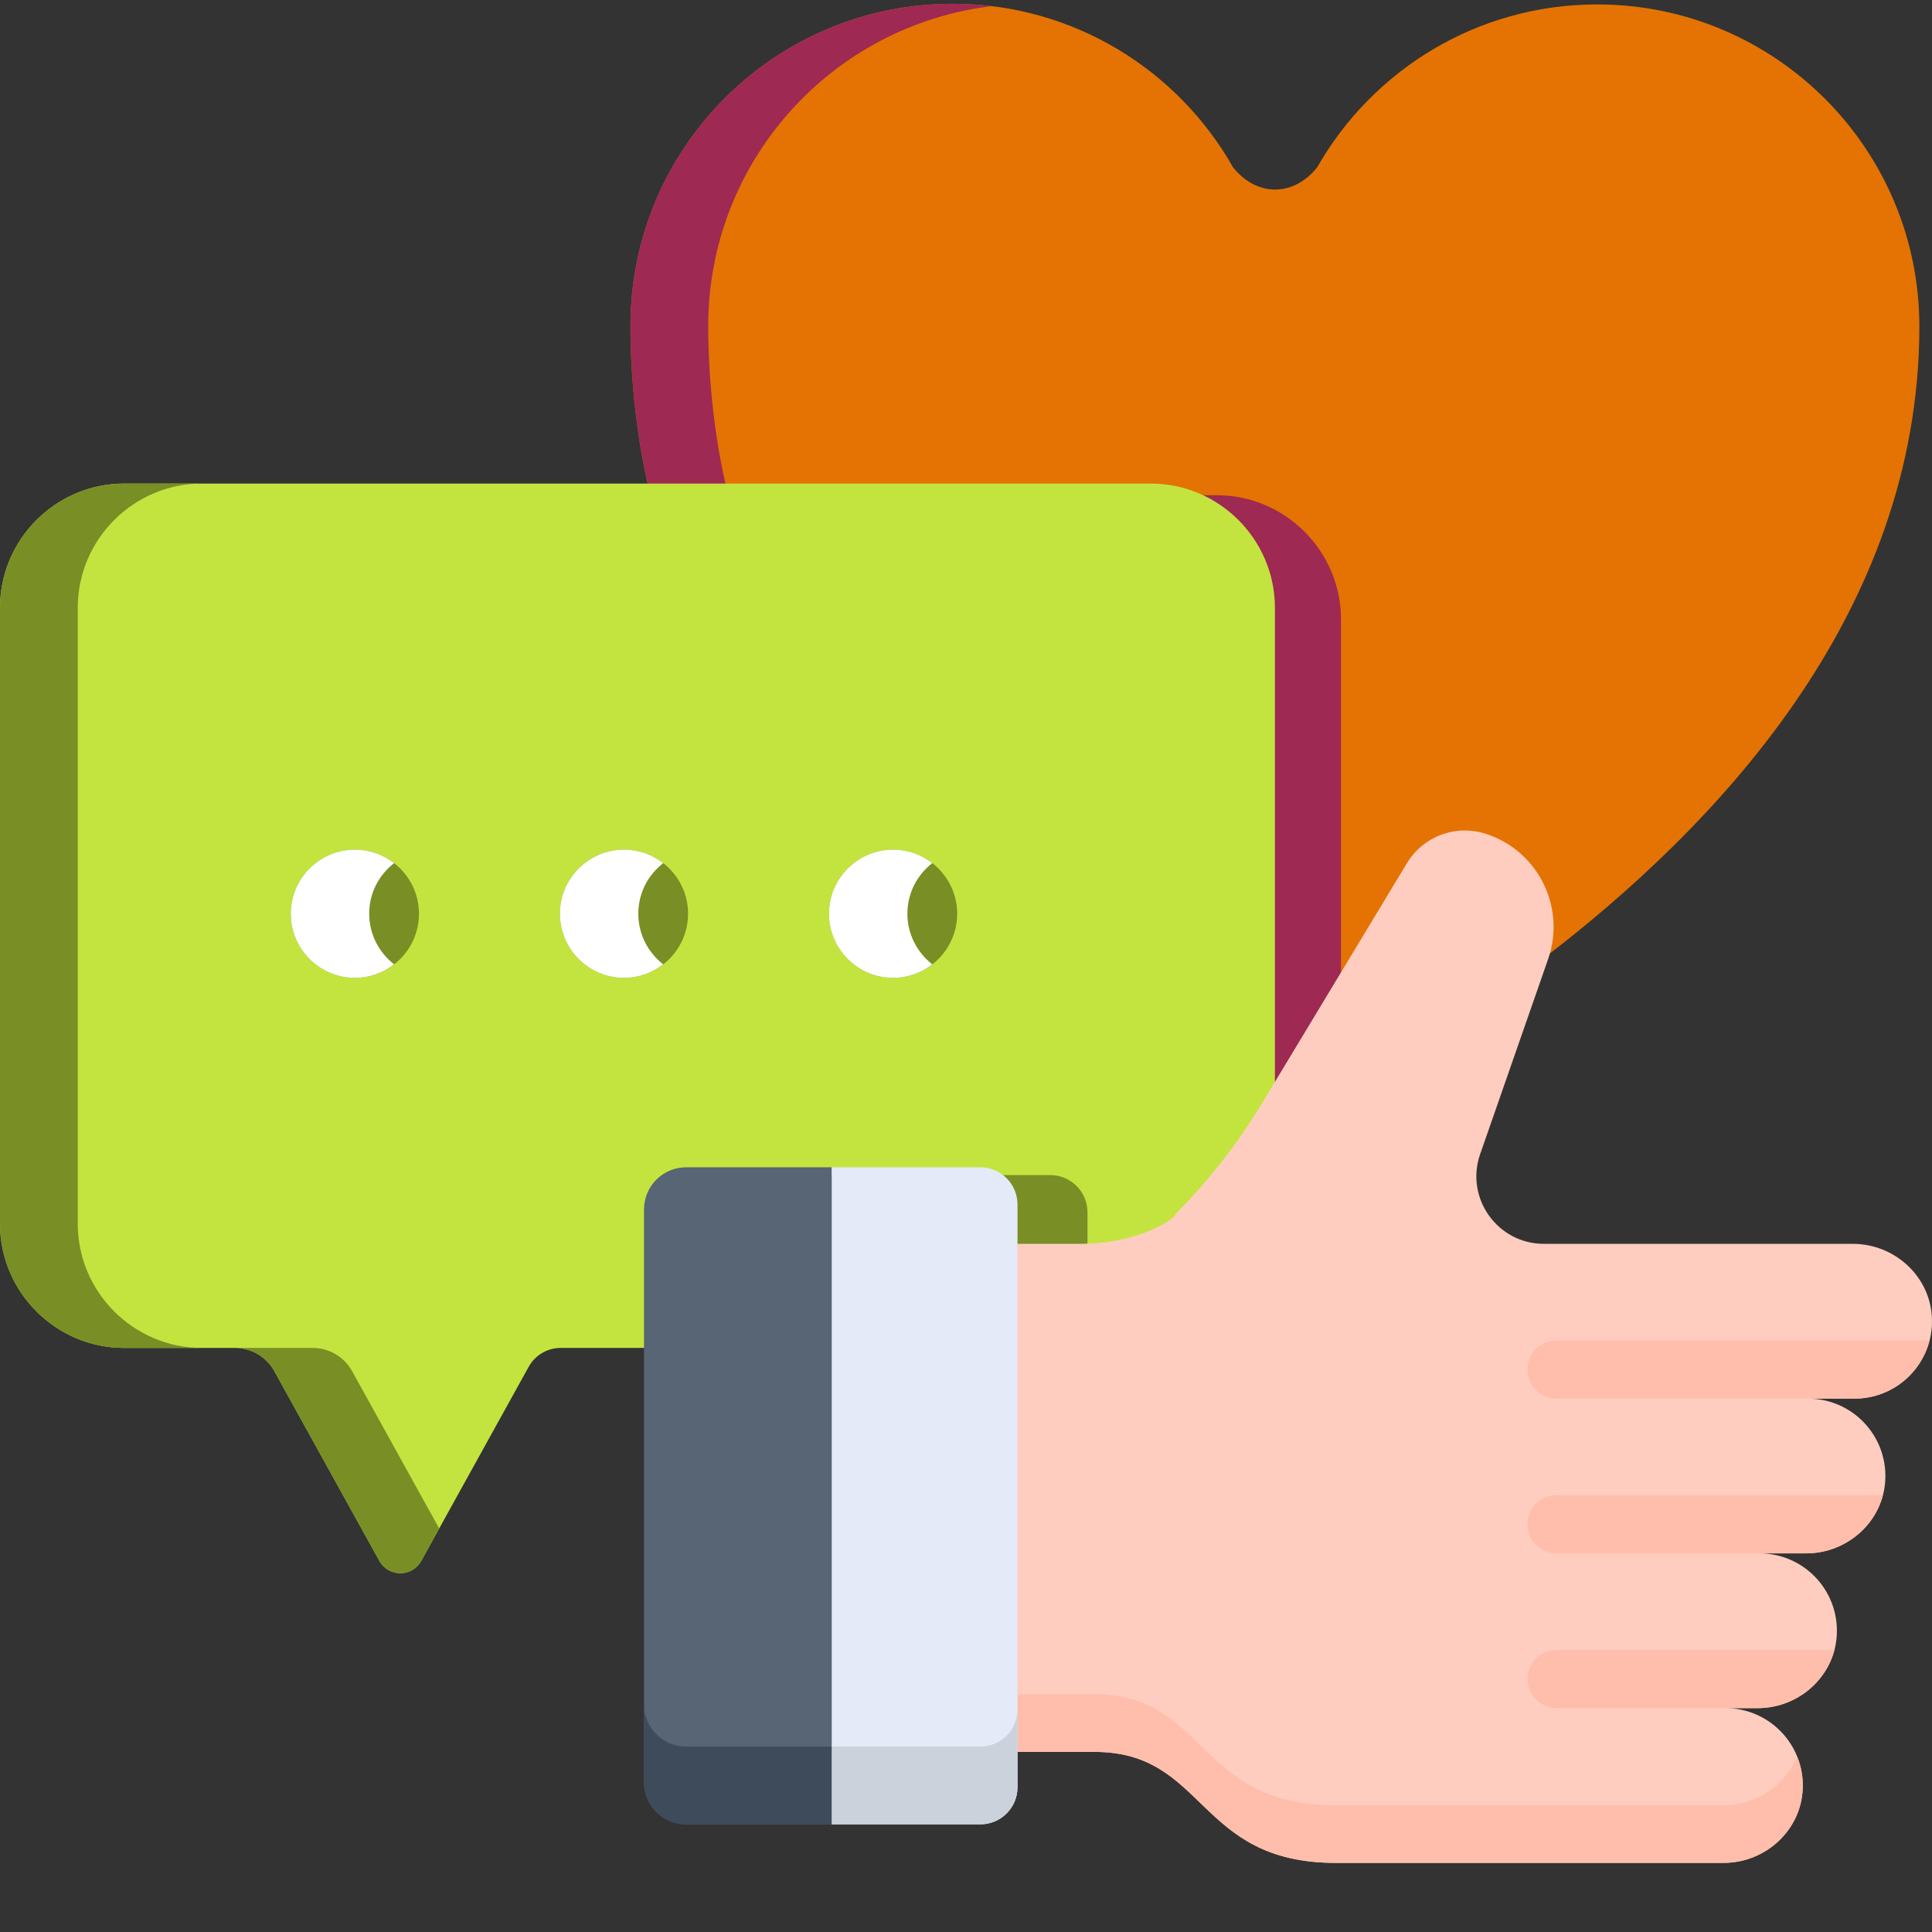 <?xml version="1.0" encoding="UTF-8"?> <svg xmlns="http://www.w3.org/2000/svg" width="512" height="512" viewBox="0 0 512 512" fill="none"><rect x="0" y="0" width="512" height="512" fill="#333333" stroke="none"/><path d="M423.352 1.172C391.484 1.141 363.703 18.578 349.012 44.434L349 44.43C342.738 52.164 333.102 52.184 326.82 44.406L326.816 44.414C312.176 18.524 284.43 1.031 252.566 1C205.398 0.953 167.125 39.145 167.078 86.305C167.062 100.985 168.98 118.023 172.406 131.238H301.871C319.969 131.238 334.773 146.047 334.773 164.145V293.922L372.836 231.859C374.923 228.4 378.116 225.746 381.899 224.326C385.681 222.906 389.832 222.804 393.68 224.035C407.57 228.477 413.004 240.402 408.207 254.168L407.992 254.785C454.594 219.383 508.574 162.852 508.652 86.648C508.703 39.492 470.512 1.218 423.352 1.172Z" fill="#E47303"></path><path d="M262.836 1.633C259.428 1.218 255.999 1.007 252.566 1C205.398 0.953 167.125 39.145 167.078 86.305C167.062 100.985 168.98 118.023 172.406 131.238H193.012C189.586 118.023 187.668 100.984 187.684 86.305C187.727 42.645 220.543 6.695 262.836 1.633ZM355.379 260.324V164.144C355.379 146.047 340.57 131.238 322.477 131.238H301.87C319.968 131.238 334.772 146.047 334.772 164.145V293.922L355.379 260.324Z" fill="#9E2953"></path><path d="M304.96 128.148H32.903C14.805 128.148 0 142.953 0 161.051V324.313C0 342.41 14.805 357.215 32.902 357.215H62.266C66.609 357.215 70.606 359.575 72.707 363.371L100.535 413.648C102.953 418.012 109.227 418.012 111.641 413.648L140.109 362.215C140.946 360.701 142.174 359.438 143.665 358.559C145.156 357.679 146.855 357.216 148.586 357.215H172.726V322.578C172.726 316.406 177.726 311.406 183.895 311.406H257.735C263.18 311.406 267.59 315.82 267.59 321.258V331.691H286.605C302.359 331.531 311.637 324.828 311.637 323.671C320.227 315.012 327.774 305.378 334.125 294.965L337.863 288.77V161.05C337.863 142.953 323.059 128.148 304.961 128.148H304.96Z" fill="#C3E43F"></path><path d="M20.605 324.312V161.049C20.605 142.951 35.41 128.146 53.508 128.146H32.902C14.805 128.147 0 142.952 0 161.05V324.315C0 342.409 14.805 357.218 32.902 357.218H53.508C35.41 357.218 20.605 342.409 20.605 324.312ZM93.313 363.37C92.281 361.505 90.768 359.95 88.932 358.868C87.096 357.785 85.003 357.214 82.871 357.214H62.266C66.609 357.214 70.606 359.574 72.707 363.37L100.535 413.647C102.949 418.011 109.227 418.011 111.641 413.647L116.391 405.065L93.313 363.37ZM288.195 321.261C288.195 319.968 287.941 318.687 287.446 317.491C286.951 316.296 286.225 315.21 285.31 314.295C284.396 313.38 283.309 312.654 282.114 312.159C280.919 311.664 279.638 311.409 278.344 311.409H257.738C259.032 311.409 260.313 311.664 261.509 312.159C262.704 312.654 263.79 313.38 264.705 314.294C265.62 315.209 266.346 316.296 266.841 317.491C267.336 318.686 267.59 319.968 267.59 321.261V331.691H286.605C287.152 331.687 287.668 331.655 288.195 331.636V321.261ZM94.047 259.132C84.699 259.132 77.063 251.511 77.063 242.147C77.063 231.413 86.945 223.394 97.375 225.503C104.953 226.937 111.031 233.792 111.031 242.147C111.031 251.483 103.457 259.132 94.047 259.132ZM165.36 259.132C156.012 259.132 148.375 251.511 148.375 242.147C148.375 231.413 158.262 223.394 168.688 225.503C176.266 226.937 182.344 233.792 182.344 242.147C182.348 251.483 174.77 259.132 165.359 259.132H165.36ZM236.676 259.132C227.328 259.132 219.691 251.511 219.691 242.147C219.691 231.413 229.574 223.394 240.004 225.503C247.582 226.937 253.66 233.792 253.66 242.147C253.66 251.483 246.086 259.132 236.676 259.132Z" fill="#798E25"></path><path d="M97.841 242.149C97.841 236.619 100.47 231.814 104.438 228.739C102.379 227.134 99.969 225.997 97.376 225.505C86.945 223.395 77.062 231.415 77.062 242.149C77.062 251.513 84.7 259.134 94.047 259.134C97.978 259.134 101.571 257.786 104.446 255.556C100.439 252.446 97.841 247.599 97.841 242.149ZM169.157 242.149C169.157 236.619 171.787 231.814 175.755 228.739C173.696 227.134 171.285 225.997 168.691 225.505C158.261 223.395 148.38 231.415 148.38 242.149C148.38 251.513 156.016 259.134 165.359 259.134C169.289 259.134 172.887 257.786 175.758 255.556C171.754 252.446 169.157 247.599 169.157 242.149ZM240.469 242.149C240.469 236.619 243.098 231.814 247.066 228.739C245.008 227.134 242.599 225.997 240.005 225.505C229.575 223.395 219.691 231.415 219.691 242.149C219.691 251.513 227.328 259.134 236.676 259.134C240.606 259.134 244.204 257.786 247.075 255.556C243.067 252.446 240.469 247.599 240.469 242.149Z" fill="white"></path><path d="M409.149 329.634H491.001C502.122 329.634 511.591 338.278 511.985 349.392C512.403 361.06 503.067 370.646 491.493 370.646H479.138C490.72 370.646 500.048 380.239 499.634 391.907C499.235 403.017 489.767 411.661 478.649 411.661H466.298C477.872 411.661 487.204 421.251 486.786 432.919C486.388 444.032 476.919 452.673 465.802 452.673H457.255C468.833 452.673 478.165 462.267 477.747 473.931C477.349 485.044 467.876 493.685 456.759 493.685H353.981C317.044 493.685 319.763 464.271 290.071 464.271H267.591V329.634H286.606C302.364 329.47 311.638 322.771 311.638 321.614C320.228 312.952 327.776 303.317 334.13 292.904L372.837 228.771C374.924 225.311 378.117 222.657 381.899 221.237C385.682 219.817 389.833 219.715 393.681 220.946C407.571 225.384 415.067 240.399 410.267 254.169L392.181 306.071C388.31 317.657 396.935 329.634 409.149 329.634Z" fill="#FFCDBF"></path><path d="M456.759 478.402H353.981C317.044 478.402 319.763 448.984 290.071 448.984H267.591V464.27H290.071C319.763 464.27 317.044 493.684 353.981 493.684H456.759C467.879 493.684 477.349 485.043 477.747 473.93C477.857 470.93 477.31 468.07 476.255 465.473C473.13 473.102 465.458 478.403 456.759 478.403V478.402ZM412.524 355.195C408.259 355.195 404.798 358.652 404.798 362.922C404.798 367.192 408.255 370.648 412.524 370.648H479.201C479.181 370.648 479.162 370.645 479.143 370.645H491.494C501.072 370.645 509.1 364.075 511.354 355.195H412.524ZM412.524 396.21C411.509 396.21 410.504 396.41 409.567 396.799C408.629 397.187 407.777 397.756 407.06 398.474C406.343 399.192 405.773 400.043 405.385 400.981C404.997 401.919 404.798 402.924 404.798 403.938C404.798 405.987 405.612 407.952 407.061 409.401C408.51 410.85 410.475 411.664 412.524 411.664H466.356C466.336 411.664 466.317 411.66 466.298 411.66H478.649C488.282 411.66 496.665 405.168 498.993 396.21H412.524ZM412.524 437.223C410.475 437.224 408.51 438.038 407.062 439.487C405.613 440.936 404.799 442.9 404.798 444.949C404.797 445.964 404.997 446.969 405.385 447.907C405.773 448.844 406.342 449.696 407.06 450.414C407.777 451.131 408.629 451.7 409.567 452.089C410.504 452.477 411.509 452.677 412.524 452.676H457.314H457.254H465.802C475.435 452.676 483.817 446.184 486.149 437.223H412.524Z" fill="#FFBEAB"></path><path d="M259.798 309.349H220.388V483.469H259.798C265.239 483.469 269.653 479.059 269.653 473.619V319.199C269.649 313.762 265.239 309.348 259.798 309.348V309.349Z" fill="#E4EAF8"></path><path d="M259.798 462.865H220.388V483.471H259.798C265.239 483.471 269.653 479.061 269.653 473.619V453.014C269.653 458.455 265.239 462.865 259.798 462.865Z" fill="#CCD2DB"></path><path d="M181.836 309.348C175.664 309.348 170.668 314.348 170.668 320.516V472.296C170.668 478.469 175.668 483.469 181.836 483.469H220.386V309.348H181.836Z" fill="#576574"></path><path d="M170.664 451.695V472.297C170.664 478.469 175.664 483.469 181.836 483.469H220.386V462.863H181.836C175.664 462.863 170.664 457.863 170.664 451.695Z" fill="#3E4B5A"></path></svg> 